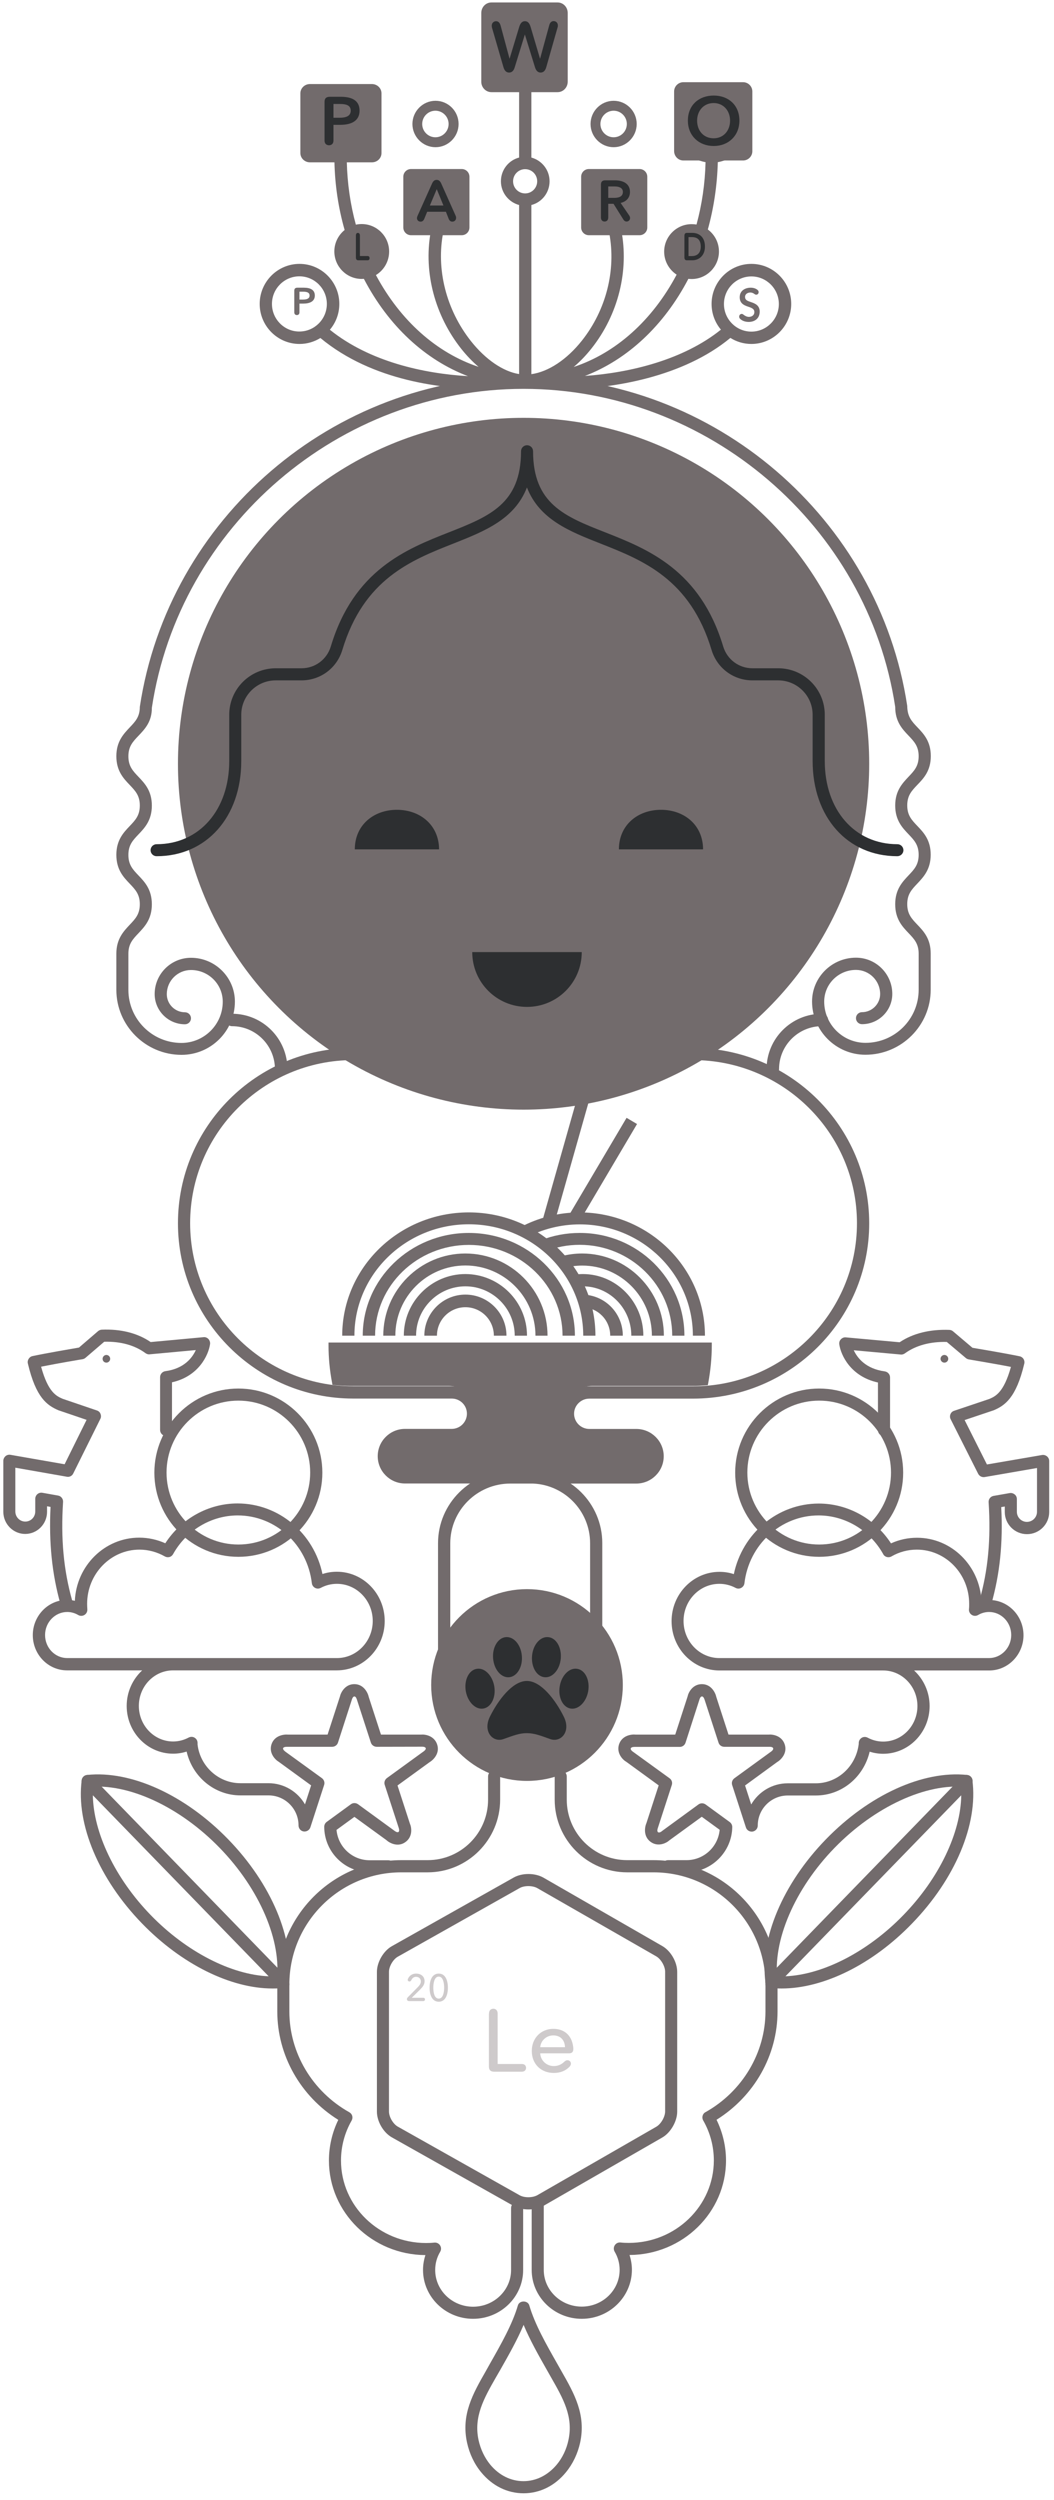 <svg xmlns="http://www.w3.org/2000/svg" width="154" height="365" viewBox="0 0 154 365"> <g fill="none" fill-rule="evenodd"> <g fill="#726B6C" fill-rule="nonzero" transform="translate(37)"> <path d="M40.639,56.611 C41.931,56.748 43.374,56.825 44.939,56.825 C52.611,56.825 62.896,54.978 69.718,49.331 C70.614,49.895 71.662,50.216 72.786,50.216 C75.992,50.216 78.605,47.591 78.605,44.37 C78.605,41.149 75.992,38.524 72.786,38.524 C69.581,38.524 66.968,41.149 66.968,44.37 C66.968,45.805 67.484,47.117 68.335,48.125 C62.866,52.521 55.118,54.413 48.463,54.886 C54.647,52.505 59.994,47.575 63.58,40.707 C63.732,40.722 63.884,40.737 64.051,40.737 C66.254,40.737 68.046,38.936 68.046,36.723 C68.046,35.395 67.408,34.235 66.421,33.503 C67.302,30.328 67.788,27.031 67.879,23.673 C70.432,23.246 72.391,21.017 72.391,18.331 C72.391,15.339 69.976,12.913 66.998,12.913 C64.02,12.913 61.605,15.339 61.605,18.331 C61.605,21.002 63.549,23.231 66.087,23.673 C66.011,26.787 65.57,29.839 64.765,32.785 C64.537,32.739 64.294,32.724 64.051,32.724 C61.848,32.724 60.04,34.525 60.04,36.738 C60.04,38.143 60.769,39.379 61.863,40.096 C58.293,46.812 52.96,51.544 46.823,53.574 C47.734,52.811 48.615,51.895 49.436,50.857 C53.34,45.927 54.935,39.501 53.766,33.548 L52.018,34.037 C53.036,39.425 51.578,45.24 48.023,49.727 C45.82,52.505 43.131,54.276 40.639,54.627 L40.639,29.931 C42.174,29.534 43.298,28.13 43.298,26.466 C43.298,24.803 42.159,23.414 40.639,23.002 L40.639,12.439 C43.42,11.997 45.562,9.585 45.562,6.67 C45.562,3.449 42.949,0.824 39.743,0.824 C36.538,0.824 33.924,3.449 33.924,6.67 C33.924,9.585 36.067,11.997 38.847,12.439 L38.847,23.002 C37.312,23.398 36.188,24.803 36.188,26.466 C36.188,28.13 37.328,29.519 38.847,29.931 L38.847,54.612 C36.522,54.245 33.955,52.505 31.813,49.804 C28.182,45.209 26.693,39.287 27.772,33.869 C29.488,33.335 30.734,31.717 30.734,29.809 C30.734,27.474 28.835,25.566 26.511,25.566 C24.186,25.566 22.287,27.474 22.287,29.809 C22.287,31.946 23.852,33.701 25.903,34.006 C24.9,39.822 26.541,46.064 30.4,50.933 C31.19,51.925 32.041,52.811 32.922,53.558 C26.814,51.528 21.497,46.827 17.927,40.157 C19.082,39.455 19.856,38.173 19.856,36.723 C19.856,34.51 18.064,32.709 15.846,32.709 C15.557,32.709 15.268,32.739 14.995,32.801 C14.19,29.855 13.749,26.787 13.673,23.658 C16.21,23.215 18.14,21.002 18.14,18.316 C18.14,15.324 15.724,12.897 12.746,12.897 C9.769,12.897 7.353,15.324 7.353,18.316 C7.353,21.002 9.313,23.231 11.865,23.658 C11.941,27.062 12.443,30.389 13.354,33.579 C12.443,34.312 11.85,35.441 11.85,36.708 C11.85,38.921 13.643,40.722 15.846,40.722 C15.952,40.722 16.058,40.707 16.165,40.707 C19.765,47.606 25.143,52.551 31.372,54.917 C24.915,54.535 17,52.811 11.197,48.14 C12.063,47.117 12.579,45.805 12.579,44.37 C12.579,41.149 9.966,38.524 6.761,38.524 C3.555,38.524 0.942,41.149 0.942,44.37 C0.942,47.591 3.555,50.216 6.761,50.216 C7.885,50.216 8.918,49.895 9.814,49.346 C17.471,55.695 27.863,56.809 34.228,56.809 C36.249,56.809 37.859,56.703 38.847,56.611 L40.639,56.611 Z M63.398,18.316 C63.398,16.332 65.008,14.714 66.983,14.714 C68.958,14.714 70.568,16.332 70.568,18.316 C70.568,20.3 68.958,21.918 66.983,21.918 C65.008,21.918 63.398,20.3 63.398,18.316 Z M24.08,29.809 C24.08,28.466 25.158,27.382 26.495,27.382 C27.832,27.382 28.911,28.466 28.911,29.809 C28.911,31.152 27.832,32.236 26.495,32.236 C25.174,32.236 24.08,31.137 24.08,29.809 Z M9.146,18.316 C9.146,16.332 10.756,14.714 12.731,14.714 C14.706,14.714 16.317,16.332 16.317,18.316 C16.317,20.3 14.706,21.918 12.731,21.918 C10.756,21.918 9.146,20.3 9.146,18.316 Z M35.717,6.67 C35.717,4.442 37.525,2.641 39.728,2.641 C41.946,2.641 43.739,4.457 43.739,6.67 C43.739,8.898 41.931,10.699 39.728,10.699 C37.51,10.699 35.717,8.898 35.717,6.67 Z M37.966,26.466 C37.966,25.489 38.756,24.696 39.728,24.696 C40.7,24.696 41.49,25.489 41.49,26.466 C41.49,27.443 40.7,28.237 39.728,28.237 C38.756,28.237 37.966,27.443 37.966,26.466 Z M2.735,44.37 C2.735,42.142 4.543,40.341 6.745,40.341 C8.963,40.341 10.756,42.157 10.756,44.37 C10.756,46.598 8.948,48.399 6.745,48.399 C4.543,48.415 2.735,46.598 2.735,44.37 Z M72.786,48.415 C70.568,48.415 68.776,46.598 68.776,44.385 C68.776,42.157 70.583,40.356 72.786,40.356 C75.004,40.356 76.797,42.172 76.797,44.385 C76.797,46.598 75.004,48.415 72.786,48.415 Z"></path> <path d="M30.005 18.102C30.005 16.225 28.486 14.714 26.632 14.714 24.779 14.714 23.259 16.24 23.259 18.102 23.259 19.964 24.779 21.491 26.632 21.491 28.486 21.491 30.005 19.964 30.005 18.102zM24.688 18.102C24.688 17.034 25.553 16.164 26.617 16.164 27.68 16.164 28.546 17.034 28.546 18.102 28.546 19.171 27.68 20.041 26.617 20.041 25.553 20.041 24.688 19.171 24.688 18.102zM56.029 18.102C56.029 16.225 54.51 14.714 52.657 14.714 50.803 14.714 49.284 16.24 49.284 18.102 49.284 19.964 50.803 21.491 52.657 21.491 54.51 21.491 56.029 19.964 56.029 18.102zM50.727 18.102C50.727 17.034 51.593 16.164 52.657 16.164 53.72 16.164 54.586 17.034 54.586 18.102 54.586 19.171 53.72 20.041 52.657 20.041 51.593 20.041 50.727 19.171 50.727 18.102z"></path> </g> <circle cx="77" cy="246" r="14" fill="#726B6C"></circle> <circle cx="76.5" cy="111.5" r="50.5" fill="#726B6C"></circle> <path fill="#2D2F31" d="M69,139 C69,143.424 72.576,147 77,147 C81.424,147 85,143.424 85,139"></path> <g fill="#2D2F31" transform="translate(51 118)"> <path d="M6.989.224C3.594.224.841 2.448.841 6L13.153 6C13.138 2.448 10.385.224 6.989.224zM39.428 6C39.428 2.448 42.181.224 45.576.224 48.972.224 51.725 2.448 51.725 6"></path> </g> <path fill="#726B6C" fill-rule="nonzero" d="M76.503,364 C74.136,364 71.947,362.925 70.324,360.957 C69.312,359.746 68.597,358.232 68.24,356.612 C67.347,352.524 69.103,349.451 70.964,346.196 L71.59,345.076 C73.198,342.245 74.865,339.323 75.669,336.568 C75.892,335.811 77.113,335.811 77.336,336.568 C78.14,339.323 79.808,342.245 81.416,345.076 L82.041,346.181 C83.902,349.436 85.644,352.509 84.766,356.597 C84.408,358.217 83.694,359.716 82.681,360.942 C81.059,362.925 78.855,364 76.503,364 Z M76.503,339.414 C75.58,341.609 74.314,343.835 73.093,345.984 L72.453,347.089 C70.696,350.163 69.193,352.827 69.922,356.234 C70.22,357.581 70.801,358.807 71.634,359.822 C72.93,361.381 74.642,362.229 76.488,362.229 C78.334,362.229 80.046,361.366 81.341,359.822 C82.175,358.822 82.771,357.581 83.054,356.234 C83.798,352.812 82.279,350.163 80.523,347.089 L79.897,345.984 C78.676,343.835 77.426,341.624 76.503,339.414 Z"></path> <g transform="translate(4 202)"> <g fill="#726B6C" transform="translate(7.604 56.322)"> <path d="M29.702,31.906 C29.656,31.906 29.626,31.906 29.58,31.891 C29.094,31.83 28.759,31.373 28.82,30.886 C29.595,25.086 26.326,17.445 20.486,11.447 C14.646,5.434 7.117,1.964 1.293,2.573 C0.806,2.618 0.365,2.268 0.319,1.781 C0.274,1.294 0.624,0.852 1.11,0.807 C7.543,0.122 15.452,3.729 21.748,10.214 C28.044,16.699 31.42,24.706 30.569,31.129 C30.523,31.586 30.143,31.906 29.702,31.906 Z"></path> <path fill-rule="nonzero" d="M28.211,31.982 C22.098,31.982 14.935,28.45 9.155,22.498 C2.859,16.014 -0.517,8.007 0.335,1.583 C0.38,1.248 0.608,0.959 0.943,0.852 C1.262,0.746 1.627,0.837 1.855,1.081 L30.341,30.399 C30.584,30.642 30.66,31.008 30.538,31.327 C30.417,31.647 30.128,31.875 29.793,31.906 C29.276,31.967 28.744,31.982 28.211,31.982 Z M10.418,21.265 C15.619,26.624 22.174,29.973 27.649,30.201 L1.962,3.775 C2.053,9.255 5.216,15.907 10.418,21.265 Z"></path> </g> <g fill="#726B6C" transform="translate(107.458 56.322)"> <path d="M1.266,31.906 C0.825,31.906 0.445,31.586 0.384,31.129 C-0.468,24.706 2.909,16.699 9.205,10.214 C15.501,3.729 23.394,0.122 29.858,0.807 C30.344,0.852 30.694,1.294 30.649,1.781 C30.603,2.268 30.177,2.618 29.675,2.573 C23.866,1.964 16.322,5.45 10.482,11.447 C4.642,17.445 1.373,25.086 2.148,30.886 C2.209,31.373 1.874,31.814 1.388,31.891 C1.342,31.906 1.312,31.906 1.266,31.906 Z"></path> <path fill-rule="nonzero" d="M2.756,31.982 C2.224,31.982 1.692,31.951 1.175,31.906 C0.84,31.875 0.551,31.647 0.43,31.327 C0.308,31.008 0.384,30.642 0.627,30.399 L29.113,1.081 C29.356,0.837 29.706,0.746 30.025,0.852 C30.344,0.959 30.588,1.233 30.618,1.583 C31.47,8.007 28.094,16.014 21.797,22.498 C16.033,28.466 8.87,31.982 2.756,31.982 Z M28.991,3.775 L3.304,30.201 C8.779,29.973 15.334,26.624 20.535,21.265 C25.751,15.907 28.915,9.255 28.991,3.775 Z"></path> </g> <path fill="#726B6C" fill-rule="nonzero" d="M30.827 25.284C24.06 25.284 18.554 19.774 18.554 13 18.554 6.226 24.06.715 30.827.715 37.595.715 43.1 6.226 43.1 13 43.1 19.774 37.595 25.284 30.827 25.284zM30.827 2.481C25.033 2.481 20.334 7.2 20.334 12.985 20.334 18.769 25.048 23.488 30.827 23.488 36.606 23.488 41.321 18.769 41.321 12.985 41.321 7.2 36.622 2.481 30.827 2.481zM115.69 25.284C108.922 25.284 103.417 19.774 103.417 13 103.417 6.226 108.922.715 115.69.715 122.457.715 127.963 6.226 127.963 13 127.963 19.774 122.457 25.284 115.69 25.284zM115.69 2.481C109.895 2.481 105.196 7.2 105.196 12.985 105.196 18.769 109.911 23.488 115.69 23.488 121.484 23.488 126.184 18.769 126.184 12.985 126.184 7.2 121.484 2.481 115.69 2.481z"></path> <path fill="#726B6C" d="M65.122,136.528 C61.092,136.528 57.807,133.331 57.807,129.389 C57.807,128.658 57.929,127.928 58.157,127.227 C50.37,127.182 44.059,121.001 44.059,113.421 C44.059,111.366 44.53,109.326 45.427,107.484 C39.907,104.044 36.515,98.062 36.515,91.668 L36.515,87.68 C36.515,87.193 36.911,86.797 37.397,86.797 C37.884,86.797 38.279,87.193 38.279,87.68 L38.279,91.668 C38.279,97.711 41.64,103.344 47.039,106.373 C47.252,106.495 47.404,106.677 47.465,106.906 C47.526,107.134 47.496,107.378 47.374,107.591 C46.355,109.372 45.823,111.381 45.823,113.421 C45.823,120.058 51.389,125.462 58.248,125.462 C58.659,125.462 59.069,125.446 59.465,125.401 C59.799,125.37 60.119,125.522 60.301,125.812 C60.484,126.101 60.484,126.451 60.316,126.74 C59.83,127.562 59.586,128.445 59.586,129.404 C59.586,132.357 62.065,134.762 65.122,134.762 C68.179,134.762 70.673,132.357 70.673,129.404 L70.673,120.347 C70.673,119.86 71.069,119.464 71.555,119.464 C72.042,119.464 72.437,119.86 72.437,120.347 L72.437,129.404 C72.437,133.331 69.152,136.528 65.122,136.528 Z"></path> <g transform="translate(50.188 71.544)"> <path fill="#726B6C" fill-rule="nonzero" d="M23.025,49.016 C22.25,49.016 21.474,48.848 20.866,48.513 L3.072,38.497 C1.825,37.797 0.882,36.168 0.882,34.737 L0.882,14.339 C0.882,12.924 1.84,11.264 3.072,10.579 L20.866,0.563 C22.113,-0.137 23.984,-0.122 25.215,0.578 L42.583,10.564 C43.83,11.28 44.758,12.908 44.758,14.339 L44.758,34.737 C44.758,36.153 43.8,37.812 42.583,38.512 L25.215,48.498 C24.607,48.833 23.816,49.016 23.025,49.016 Z M21.733,2.101 L3.939,12.117 C3.255,12.497 2.646,13.533 2.646,14.324 L2.646,34.722 C2.646,35.513 3.255,36.549 3.939,36.929 L21.733,46.945 C22.432,47.341 23.634,47.326 24.333,46.93 L41.701,36.944 C42.386,36.549 42.994,35.498 42.994,34.707 L42.994,14.309 C42.994,13.517 42.386,12.467 41.701,12.071 L24.333,2.116 C23.649,1.72 22.432,1.705 21.733,2.101 Z"></path> <g fill="#CECACB" transform="translate(4.563 13.7)"> <path d="M2.053,0.883 C2.707,0.883 3.285,1.263 3.285,1.994 C3.285,2.496 2.996,2.847 2.661,3.181 L1.414,4.414 L3.087,4.414 C3.315,4.414 3.346,4.582 3.346,4.658 C3.346,4.734 3.3,4.902 3.087,4.902 L1.065,4.902 C0.745,4.902 0.7,4.704 0.7,4.612 C0.7,4.521 0.745,4.43 0.882,4.293 L2.312,2.847 C2.555,2.603 2.737,2.344 2.737,2.025 C2.737,1.614 2.433,1.355 2.038,1.355 C1.719,1.355 1.49,1.537 1.354,1.827 C1.293,1.979 1.186,2.04 1.08,2.04 C0.943,2.04 0.821,1.948 0.821,1.796 C0.821,1.735 0.836,1.674 0.867,1.629 C1.065,1.172 1.506,0.883 2.053,0.883 Z"></path> <path fill-rule="nonzero" d="M5.353,4.993 C4.426,4.993 4.015,4.08 4.015,2.938 C4.015,1.796 4.426,0.883 5.353,0.883 C6.281,0.883 6.692,1.796 6.692,2.938 C6.692,4.08 6.281,4.993 5.353,4.993 Z M5.353,1.324 C4.715,1.324 4.562,2.268 4.562,2.938 C4.562,3.608 4.699,4.536 5.353,4.536 C5.992,4.536 6.144,3.592 6.144,2.938 C6.144,2.283 5.992,1.324 5.353,1.324 Z"></path> </g> </g> <path fill="#726B6C" d="M37.397 88.593C36.911 88.593 36.515 88.198 36.515 87.71 36.515 77.709 44.652 69.566 54.644 69.566L58.491 69.566C63.358 69.566 67.312 65.608 67.312 60.737L67.312 57.342C67.312 56.855 67.707 56.459 68.194 56.459 68.681 56.459 69.076 56.855 69.076 57.342L69.076 60.737C69.076 66.582 64.331 71.347 58.476 71.347L54.628 71.347C45.61 71.347 38.279 78.684 38.279 87.71 38.279 88.182 37.884 88.593 37.397 88.593zM81 136.528C76.969 136.528 73.684 133.331 73.684 129.389L73.684 119.89C73.684 119.403 74.08 119.007 74.566 119.007 75.053 119.007 75.449 119.403 75.449 119.89L75.449 129.389C75.449 132.342 77.943 134.747 81 134.747 84.056 134.747 86.535 132.342 86.535 129.389 86.535 128.445 86.292 127.547 85.805 126.725 85.638 126.436 85.638 126.086 85.821 125.796 86.003 125.507 86.307 125.355 86.657 125.385 87.052 125.431 87.463 125.446 87.874 125.446 94.718 125.446 100.299 120.042 100.299 113.406 100.299 111.366 99.767 109.356 98.748 107.575 98.626 107.378 98.596 107.119 98.656 106.89 98.717 106.662 98.869 106.464 99.082 106.358 104.481 103.328 107.842 97.681 107.842 91.653L107.842 87.665C107.842 87.178 108.238 86.782 108.724 86.782 109.211 86.782 109.606 87.178 109.606 87.665L109.606 91.653C109.606 98.046 106.215 104.029 100.694 107.469 101.592 109.311 102.078 111.351 102.078 113.406 102.078 120.986 95.767 127.166 87.98 127.212 88.208 127.912 88.33 128.643 88.33 129.374 88.315 133.331 85.03 136.528 81 136.528z"></path> <path fill="#726B6C" d="M108.724,88.593 C108.238,88.593 107.842,88.198 107.842,87.71 C107.842,78.684 100.512,71.347 91.493,71.347 L87.646,71.347 C81.806,71.347 77.045,66.582 77.045,60.737 L77.045,57.342 C77.045,56.855 77.441,56.459 77.927,56.459 C78.414,56.459 78.81,56.855 78.81,57.342 L78.81,60.737 C78.81,65.608 82.764,69.566 87.63,69.566 L91.478,69.566 C101.47,69.566 109.606,77.709 109.606,87.71 C109.606,88.182 109.211,88.593 108.724,88.593 Z"></path> <g fill="#CECACB" transform="translate(66.917 90.811)"> <path d="M0.532,1.162 C0.532,0.553 0.958,0.446 1.171,0.446 C1.384,0.446 1.795,0.568 1.795,1.162 L1.795,8.514 L5.323,8.514 C5.855,8.514 5.946,8.894 5.946,9.077 C5.946,9.26 5.855,9.64 5.323,9.64 L1.278,9.64 C0.76,9.64 0.517,9.397 0.517,8.879 L0.517,1.162 L0.532,1.162 Z"></path> <path fill-rule="nonzero" d="M8.015,6.961 C8.06,7.996 8.927,8.818 9.992,8.818 C10.722,8.818 11.193,8.514 11.558,8.164 C11.726,8.012 11.847,7.966 11.984,7.966 C12.273,7.966 12.501,8.164 12.501,8.468 C12.501,8.575 12.456,8.742 12.304,8.91 C11.71,9.519 10.95,9.823 9.992,9.823 C8.136,9.823 6.783,8.529 6.783,6.611 C6.783,4.708 8.152,3.384 9.931,3.384 C11.467,3.384 12.592,4.267 12.821,5.941 C12.851,6.124 12.851,6.215 12.851,6.337 C12.851,6.763 12.638,6.961 12.212,6.961 L8.015,6.961 Z M11.634,6.063 C11.604,5.104 11.041,4.343 9.931,4.343 C8.897,4.343 8.091,5.119 8.015,6.063 L11.634,6.063 Z"></path> </g> <path fill="#726B6C" fill-rule="nonzero" d="M52.727 71.331L50.005 71.331C46.355 71.331 43.374 68.348 43.374 64.694 43.374 64.405 43.511 64.146 43.739 63.979L47.267 61.406C47.572 61.178 47.998 61.178 48.317 61.406L53.564 65.227C53.64 65.288 54.02 65.593 54.218 65.456 54.431 65.303 54.248 64.831 54.248 64.831L52.21 58.575C52.089 58.21 52.225 57.814 52.53 57.586L57.792 53.765C57.868 53.719 58.278 53.445 58.202 53.217 58.126 52.973 57.624 53.004 57.624 53.004L51.039 53.019C50.659 53.019 50.309 52.775 50.188 52.41L48.18 46.23C48.15 46.139 48.028 45.667 47.785 45.667 47.526 45.667 47.404 46.154 47.404 46.154L45.382 52.41C45.26 52.775 44.925 53.019 44.53 53.019L38.036 53.019C37.945 53.019 37.458 52.989 37.367 53.217 37.291 53.46 37.701 53.719 37.701 53.734L43.04 57.601C43.344 57.829 43.481 58.225 43.359 58.59L41.351 64.771C41.215 65.182 40.804 65.44 40.363 65.379 39.937 65.319 39.618 64.938 39.618 64.497 39.618 62.076 37.656 60.113 35.238 60.113L31.131 60.113C27.36 60.113 24.12 57.418 23.269 53.719 22.63 53.917 21.976 54.024 21.292 54.024 17.55 54.024 14.509 50.903 14.509 47.052 14.509 44.997 15.391 43.14 16.775 41.861L5.794 41.861C3.026 41.861.791 39.547.791 36.716.791 33.885 3.042 31.571 5.794 31.571 6.175 31.571 6.555 31.617 6.935 31.708 7.163 26.578 11.3 22.483 16.349 22.483 17.657 22.483 18.965 22.772 20.151 23.305 22.493 19.698 26.462 17.49 30.706 17.49 36.728 17.49 41.869 21.844 43.116 27.796 43.8 27.567 44.5 27.461 45.214 27.461 49.077 27.461 52.21 30.688 52.21 34.661 52.21 38.634 49.062 41.861 45.214 41.861L21.292 41.861C18.524 41.861 16.288 44.19 16.288 47.052 16.288 49.914 18.539 52.243 21.292 52.243 22.082 52.243 22.858 52.045 23.573 51.664 23.847 51.527 24.181 51.527 24.44 51.695 24.714 51.862 24.866 52.136 24.866 52.456L24.866 52.699C25.246 55.866 27.938 58.332 31.116 58.332L35.222 58.332C37.504 58.332 39.496 59.58 40.561 61.422L41.458 58.651 36.728 55.211C36.226 54.922 35.253 53.948 35.664 52.669 36.089 51.375 37.443 51.177 38.112 51.238L43.861 51.238 45.671 45.667C45.792 45.103 46.416 43.87 47.769 43.87 49.123 43.87 49.746 45.103 49.883 45.758L51.663 51.238 57.518 51.238C58.096 51.177 59.449 51.39 59.875 52.684 60.301 53.978 59.312 54.952 58.735 55.287L54.081 58.666 55.891 64.238C56.134 64.755 56.347 66.125 55.252 66.917 54.157 67.724 52.925 67.084 52.438 66.628L47.785 63.248 45.169 65.151C45.397 67.632 47.465 69.581 50.005 69.581L52.727 69.581C53.214 69.581 53.609 69.977 53.609 70.464 53.609 70.951 53.214 71.331 52.727 71.331zM21.307 40.065L45.23 40.065C48.119 40.065 50.461 37.629 50.461 34.646 50.461 31.662 48.119 29.227 45.23 29.227 44.393 29.227 43.602 29.425 42.857 29.82 42.599 29.957 42.294 29.957 42.036 29.82 41.777 29.683 41.595 29.425 41.564 29.135 40.895 23.488 36.241 19.241 30.736 19.241 26.858 19.241 23.238 21.402 21.292 24.888 21.17 25.101 20.988 25.254 20.759 25.315 20.531 25.375 20.288 25.345 20.075 25.223 18.95 24.584 17.672 24.234 16.379 24.234 12.167 24.234 8.73 27.781 8.73 32.149 8.73 32.408 8.745 32.667 8.76 32.926 8.79 33.261 8.638 33.58 8.349 33.763 8.06 33.946 7.711 33.946 7.422 33.778 6.935 33.489 6.388 33.337 5.825 33.337 4.045 33.337 2.585 34.844 2.585 36.701 2.585 38.558 4.03 40.065 5.825 40.065L21.307 40.065zM96.314 71.331L93.592 71.331C93.105 71.331 92.71 70.936 92.71 70.448 92.71 69.961 93.105 69.566 93.592 69.566L96.314 69.566C98.839 69.566 100.922 67.617 101.151 65.136L98.535 63.233 93.805 66.673C93.379 67.069 92.162 67.693 91.067 66.902 89.972 66.11 90.185 64.74 90.459 64.131L92.239 58.651 87.509 55.211C87.007 54.937 86.034 53.963 86.444 52.669 86.87 51.375 88.224 51.162 88.893 51.238L94.657 51.238 96.466 45.667C96.573 45.103 97.196 43.87 98.55 43.87 99.904 43.87 100.527 45.103 100.664 45.758L102.443 51.238 108.299 51.238C108.861 51.177 110.23 51.375 110.656 52.669 111.082 53.963 110.093 54.937 109.515 55.272L104.861 58.666 105.759 61.437C106.823 59.595 108.816 58.347 111.097 58.347L115.203 58.347C118.382 58.347 121.074 55.881 121.469 52.608L121.469 52.471C121.469 52.151 121.636 51.877 121.895 51.71 122.169 51.542 122.488 51.542 122.762 51.679 123.476 52.06 124.237 52.258 125.043 52.258 127.811 52.258 130.046 49.929 130.046 47.067 130.046 44.205 127.796 41.876 125.043 41.876L101.12 41.876C97.257 41.876 94.124 38.649 94.124 34.676 94.124 30.703 97.272 27.476 101.12 27.476 101.835 27.476 102.55 27.583 103.219 27.811 104.466 21.859 109.606 17.506 115.629 17.506 119.872 17.506 123.841 19.713 126.184 23.32 127.385 22.772 128.678 22.498 129.986 22.498 135.035 22.498 139.156 26.593 139.4 31.723 139.765 31.632 140.16 31.586 140.54 31.586 143.308 31.586 145.544 33.9 145.544 36.731 145.544 39.563 143.293 41.876 140.54 41.876L129.56 41.876C130.944 43.155 131.826 45.012 131.826 47.067 131.826 50.903 128.784 54.039 125.043 54.039 124.359 54.039 123.705 53.932 123.066 53.734 122.184 57.479 118.96 60.128 115.203 60.128L111.097 60.128C108.679 60.128 106.717 62.091 106.717 64.512 106.717 64.953 106.397 65.319 105.972 65.395 105.531 65.456 105.12 65.212 104.983 64.786L102.976 58.606C102.854 58.24 102.991 57.844 103.295 57.616L108.557 53.795C108.633 53.75 109.044 53.476 108.968 53.232 108.892 52.989 108.405 53.019 108.405 53.019L101.82 53.019C101.44 53.019 101.09 52.775 100.983 52.41L98.976 46.23C98.945 46.154 98.824 45.667 98.565 45.667 98.307 45.667 98.185 46.139 98.185 46.154L96.162 52.425C96.041 52.791 95.706 53.034 95.326 53.034 95.326 53.034 95.326 53.034 95.326 53.034L88.832 53.034C88.756 53.034 88.254 53.004 88.163 53.247 88.087 53.491 88.497 53.75 88.497 53.75L93.835 57.616C94.155 57.844 94.276 58.24 94.155 58.606L92.147 64.786C92.117 64.862 91.934 65.334 92.147 65.486 92.36 65.638 92.725 65.334 92.725 65.319L98.048 61.437C98.352 61.209 98.778 61.209 99.097 61.437L102.626 64.009C102.854 64.177 102.991 64.451 102.991 64.725 102.945 68.348 99.964 71.331 96.314 71.331zM124.526 40.065L140.51 40.065C142.289 40.065 143.749 38.558 143.749 36.701 143.749 34.844 142.304 33.337 140.51 33.337 139.947 33.337 139.4 33.489 138.913 33.778 138.624 33.946 138.274 33.946 137.985 33.763 137.696 33.58 137.544 33.261 137.575 32.926 137.605 32.667 137.605 32.408 137.605 32.149 137.605 27.781 134.183 24.234 129.955 24.234 128.662 24.234 127.385 24.569 126.26 25.223 126.062 25.345 125.803 25.375 125.575 25.315 125.347 25.254 125.149 25.101 125.043 24.888 123.096 21.402 119.477 19.241 115.599 19.241 110.093 19.241 105.439 23.488 104.77 29.135 104.74 29.425 104.557 29.683 104.299 29.82 104.04 29.957 103.736 29.957 103.478 29.82 102.732 29.425 101.926 29.227 101.105 29.227 98.215 29.227 95.873 31.662 95.873 34.646 95.873 37.629 98.215 40.065 101.105 40.065L124.526 40.065z"></path> </g> <path fill="#726B6C" d="M87.102,242 C86.614,242 86.219,241.604 86.219,241.118 L86.219,225.295 C86.219,220.488 82.306,216.578 77.494,216.578 L59.177,216.578 C56.97,216.578 55.188,214.783 55.188,212.592 C55.188,210.386 56.985,208.606 59.177,208.606 L65.999,208.606 C67.217,208.606 68.222,207.617 68.222,206.385 C68.222,205.168 67.232,204.179 65.999,204.179 L51.61,204.179 C37.496,204.179 26,192.708 26,178.589 C26,164.471 37.48,153 51.61,153 C52.097,153 52.493,153.396 52.493,153.882 C52.493,154.369 52.097,154.765 51.61,154.765 C38.47,154.765 27.781,165.445 27.781,178.574 C27.781,191.704 38.47,202.384 51.61,202.384 L65.999,202.384 C68.206,202.384 69.988,204.179 69.988,206.37 C69.988,208.576 68.191,210.356 65.999,210.356 L59.177,210.356 C57.959,210.356 56.954,211.344 56.954,212.562 C56.954,213.779 57.944,214.783 59.177,214.783 L77.494,214.783 C83.28,214.783 88,219.499 88,225.28 L88,241.102 C87.985,241.604 87.589,242 87.102,242 Z"></path> <path fill="#726B6C" d="M64.888,242 C64.398,242 64,241.604 64,241.117 L64,225.293 C64,219.51 68.744,214.793 74.559,214.793 L92.967,214.793 C94.192,214.793 95.202,213.804 95.202,212.572 C95.202,211.354 94.207,210.365 92.967,210.365 L86.112,210.365 C83.893,210.365 82.103,208.57 82.103,206.379 C82.103,204.172 83.908,202.392 86.112,202.392 L101.261,202.392 C114.467,202.392 125.21,191.71 125.21,178.579 C125.21,165.447 114.467,154.765 101.261,154.765 C100.772,154.765 100.374,154.369 100.374,153.883 C100.374,153.396 100.772,153 101.261,153 C115.447,153 127,164.473 127,178.594 C127,192.714 115.462,204.188 101.261,204.188 L86.112,204.188 C84.888,204.188 83.878,205.177 83.878,206.394 C83.878,207.611 84.872,208.615 86.112,208.615 L92.967,208.615 C95.186,208.615 96.977,210.411 96.977,212.602 C96.977,214.809 95.171,216.589 92.967,216.589 L74.559,216.589 C69.723,216.589 65.79,220.499 65.79,225.308 L65.79,241.133 C65.775,241.604 65.377,242 64.888,242 Z"></path> <path fill="#726B6C" d="M58.826 215C57.369 215 56.184 213.789 56.184 212.299 56.184 210.809 57.369 209.598 58.826 209.598L65.629 209.598C67.588 209.598 69.182 207.968 69.182 205.966 69.182 203.963 67.588 202.333 65.629 202.333L51.28 202.333C50.521 202.333 49.701 202.287 48.896 202.209L48.577 202.178 48.516 201.852C48.167 200.02 48 198.204 48 196.435L48 196 104 196 104 196.435C104 198.22 103.818 200.067 103.484 201.899L103.423 202.225 102.77 202.271C102.36 202.302 101.95 202.333 101.525 202.333L86.492 202.333C84.534 202.333 82.939 203.963 82.939 205.966 82.939 207.968 84.534 209.598 86.492 209.598L93.295 209.598C94.753 209.598 95.937 210.809 95.937 212.299 95.937 213.789 94.753 215 93.295 215L58.826 215zM87 195L85.216 195C85.216 186.037 77.712 178.736 68.5 178.736 59.288 178.736 51.784 186.037 51.784 195L50 195C50 185.073 58.297 177 68.5 177 78.703 177 87 185.087 87 195z"></path> <path fill="#726B6C" d="M84,195 L82.194,195 C82.194,187.694 76.049,181.748 68.5,181.748 C60.951,181.748 54.806,187.694 54.806,195 L53,195 C53,186.723 59.947,180 68.5,180 C77.037,180 84,186.738 84,195 Z"></path> <path fill="#726B6C" d="M80,195 L78.236,195 C78.236,189.355 73.653,184.751 68,184.751 C62.362,184.751 57.764,189.34 57.764,195 L56,195 C56,188.389 61.382,183 67.985,183 C74.618,183 80,188.389 80,195 Z"></path> <path fill="#726B6C" d="M77,195 L75.206,195 C75.206,191.029 71.971,187.794 68,187.794 C64.029,187.794 60.794,191.029 60.794,195 L59,195 C59,190.048 63.032,186 68,186 C72.968,186.015 77,190.048 77,195 Z"></path> <path fill="#726B6C" d="M74 195L72.157 195C72.157 192.701 70.299 190.843 68 190.843 65.701 190.843 63.843 192.701 63.843 195L62 195C62 191.693 64.693 189 68 189 71.307 189 74 191.693 74 195zM103 195L101.236 195C101.236 186.044 93.819 178.75 84.714 178.75 81.97 178.75 79.241 179.432 76.844 180.707L76 179.18C78.653 177.756 81.668 177 84.714 177 94.799 177.03 103 185.096 103 195z"></path> <path fill="#726B6C" d="M100,195 L98.217,195 C98.217,187.687 92.152,181.735 84.7,181.735 C82.962,181.735 81.271,182.049 79.671,182.692 L79,181.077 C80.813,180.359 82.734,180 84.7,180 C93.142,179.985 100,186.73 100,195 Z"></path> <path fill="#726B6C" d="M97,195 L95.247,195 C95.247,189.362 90.691,184.764 85.072,184.764 C84.188,184.764 83.304,184.884 82.45,185.111 L82,183.407 C82.989,183.136 84.023,183 85.072,183 C91.65,183.015 97,188.397 97,195 Z"></path> <path fill="#726B6C" d="M94,195 L92.241,195 C92.241,191.029 89.068,187.794 85.173,187.794 C84.857,187.794 84.541,187.809 84.226,187.855 L84,186.077 C84.391,186.031 84.782,186 85.173,186 C90.045,186.015 94,190.048 94,195 Z"></path> <path fill="#726B6C" d="M91,195 L89.157,195 C89.157,192.748 87.394,190.921 85.126,190.843 L85,189 L85.189,189 C88.449,189.11 91,191.74 91,195 Z"></path> <polygon fill="#726B6C" points="73.447 168.381 91.968 168.382 91.969 170.16 73.447 170.159" transform="rotate(-74.175 82.708 169.27)"></polygon> <polygon fill="#726B6C" points="80.056 169.747 96.299 169.748 96.299 171.526 80.056 171.525" transform="rotate(-59.396 88.177 170.636)"></polygon> <path fill="#2D2F31" fill-rule="nonzero" d="M72.215,246.164 C72.488,247.76 71.79,249.232 70.637,249.433 C69.5,249.635 68.347,248.504 68.059,246.908 C67.786,245.312 68.484,243.84 69.636,243.639 C70.774,243.422 71.927,244.568 72.215,246.164 Z M73.898,239.007 C72.746,239.115 71.912,240.509 72.048,242.121 C72.185,243.747 73.231,244.971 74.399,244.863 C75.552,244.754 76.386,243.36 76.249,241.749 C76.113,240.122 75.066,238.898 73.898,239.007 Z M81.785,246.164 C81.512,247.76 82.21,249.232 83.363,249.433 C84.5,249.635 85.653,248.504 85.941,246.908 C86.214,245.312 85.516,243.84 84.364,243.639 C83.211,243.422 82.058,244.568 81.785,246.164 Z M77.736,241.749 C77.599,243.376 78.418,244.77 79.586,244.863 C80.739,244.971 81.8,243.732 81.937,242.121 C82.073,240.494 81.254,239.1 80.086,239.007 C78.934,238.898 77.872,240.122 77.736,241.749 Z M80.405,253.895 C81.937,254.437 83.469,252.81 82.377,250.626 C81.163,248.178 79.055,245.405 76.977,245.405 C74.899,245.405 72.791,248.178 71.578,250.626 C70.501,252.81 72.033,254.437 73.55,253.895 C75.081,253.353 75.9,253.027 76.962,253.027 C78.054,253.027 78.888,253.353 80.405,253.895 Z"></path> <g fill="#726B6C" transform="translate(122 194)"> <path d="M21.943,40.848 C21.867,40.848 21.775,40.833 21.699,40.818 C21.227,40.681 20.952,40.195 21.09,39.724 C22.37,35.275 22.796,30.689 22.446,25.314 C22.415,24.858 22.735,24.463 23.177,24.387 L25.524,23.977 C25.783,23.932 26.042,24.008 26.255,24.175 C26.469,24.342 26.575,24.585 26.575,24.858 L26.575,26.711 C26.575,27.516 27.23,28.184 28.038,28.184 C28.846,28.184 29.516,27.531 29.516,26.711 L29.516,20.318 L21.867,21.639 C21.486,21.7 21.105,21.517 20.922,21.168 L16.899,13.196 C16.777,12.968 16.777,12.695 16.869,12.467 C16.96,12.224 17.158,12.042 17.402,11.966 L22.552,10.235 C23.421,9.855 24.655,9.339 25.707,5.558 C23.162,5.057 19.581,4.48 19.55,4.464 C19.398,4.434 19.246,4.373 19.124,4.267 L16.335,1.913 C13.897,1.853 11.794,2.43 10.21,3.584 C10.042,3.705 9.813,3.781 9.6,3.751 L2.743,3.128 C3.261,4.237 4.48,5.831 7.269,6.211 C7.71,6.271 8.046,6.651 8.046,7.091 L8.046,14.79 C8.046,15.276 7.65,15.671 7.162,15.671 C6.674,15.671 6.278,15.276 6.278,14.79 L6.278,7.836 C2.316,6.97 0.853,3.872 0.625,2.247 C0.594,1.974 0.67,1.716 0.869,1.519 C1.051,1.321 1.326,1.215 1.585,1.245 L9.448,1.959 C11.383,0.653 13.897,0.046 16.716,0.152 C16.914,0.167 17.097,0.228 17.25,0.364 L20.084,2.764 C21.074,2.931 24.792,3.553 26.987,4.009 C27.215,4.054 27.429,4.206 27.55,4.404 C27.672,4.601 27.718,4.844 27.657,5.087 C26.469,10.113 24.792,11.207 23.192,11.89 L18.941,13.317 L22.202,19.801 L30.248,18.42 C30.507,18.374 30.766,18.45 30.979,18.617 C31.177,18.784 31.299,19.027 31.299,19.3 L31.299,26.741 C31.299,28.533 29.836,29.976 28.053,29.976 C26.255,29.976 24.808,28.518 24.808,26.741 L24.808,25.936 L24.29,26.027 C24.564,31.281 24.091,35.807 22.827,40.241 C22.674,40.59 22.324,40.848 21.943,40.848 Z"></path> <path d="M15.985,4.935 C15.68,4.935 15.421,4.677 15.421,4.373 C15.421,4.07 15.68,3.811 15.985,3.811 C16.29,3.811 16.549,4.07 16.549,4.373 C16.549,4.692 16.29,4.935 15.985,4.935 Z"></path> </g> <g fill="#726B6C" transform="translate(0 194)"> <path d="M9.68,40.848 C9.305,40.848 8.945,40.59 8.84,40.21 C7.595,35.776 7.13,31.236 7.385,25.997 L6.875,25.906 L6.875,26.711 C6.875,28.503 5.435,29.945 3.68,29.945 C1.925,29.945 0.485,28.487 0.485,26.711 L0.485,19.27 C0.485,19.012 0.605,18.769 0.8,18.587 C0.995,18.42 1.265,18.344 1.52,18.389 L9.44,19.771 L12.65,13.287 L8.54,11.89 C6.89,11.176 5.255,10.083 4.07,5.057 C4.01,4.829 4.055,4.586 4.19,4.373 C4.325,4.161 4.52,4.024 4.745,3.979 C6.905,3.523 10.565,2.9 11.54,2.733 L14.33,0.334 C14.48,0.213 14.66,0.137 14.855,0.121 C17.645,4.4214632e-14 20.105,0.623 22.01,1.929 L29.75,1.215 C30.005,1.184 30.275,1.291 30.455,1.488 C30.635,1.686 30.725,1.959 30.695,2.217 C30.47,3.827 29.03,6.94 25.13,7.805 L25.13,14.76 C25.13,15.246 24.74,15.641 24.26,15.641 C23.78,15.641 23.39,15.246 23.39,14.76 L23.39,7.061 C23.39,6.621 23.72,6.241 24.155,6.18 C26.9,5.816 28.1,4.221 28.61,3.098 L21.86,3.72 C21.65,3.751 21.44,3.675 21.26,3.553 C19.7,2.399 17.645,1.822 15.23,1.883 L12.485,4.237 C12.365,4.343 12.215,4.404 12.065,4.434 C12.02,4.434 8.51,5.026 6.005,5.527 C7.04,9.293 8.255,9.825 9.17,10.22 L14.165,11.92 C14.405,11.996 14.6,12.179 14.69,12.421 C14.78,12.664 14.78,12.923 14.66,13.15 L10.7,21.123 C10.535,21.472 10.145,21.669 9.77,21.593 L2.24,20.272 L2.24,26.665 C2.24,27.47 2.885,28.138 3.695,28.138 C4.505,28.138 5.15,27.485 5.15,26.665 L5.15,24.813 C5.15,24.554 5.27,24.296 5.465,24.129 C5.66,23.962 5.93,23.886 6.185,23.932 L8.495,24.342 C8.93,24.418 9.245,24.828 9.215,25.268 C8.87,30.644 9.29,35.214 10.55,39.679 C10.685,40.15 10.415,40.636 9.95,40.772 C9.83,40.833 9.755,40.848 9.68,40.848 Z"></path> <path d="M14.99,4.373 C14.99,4.07 15.245,3.811 15.545,3.811 C15.845,3.811 16.1,4.07 16.1,4.373 C16.1,4.677 15.845,4.935 15.545,4.935 C15.23,4.935 14.99,4.692 14.99,4.373 Z"></path> </g> <g transform="translate(58 24)"> <path fill="#726B6C" d="M2.059,10.34 L9.46,10.34 C10.089,10.34 10.591,9.837 10.591,9.209 L10.591,1.807 C10.591,1.179 10.089,0.676 9.46,0.676 L2.059,0.676 C1.43,0.676 0.927,1.179 0.927,1.807 L0.927,9.209 C0.927,9.837 1.43,10.34 2.059,10.34 Z"></path> <path fill="#2D2F31" fill-rule="nonzero" d="M7.15,6.914 L4.416,6.914 L3.991,7.951 C3.85,8.281 3.646,8.36 3.457,8.36 C3.174,8.36 2.923,8.171 2.923,7.841 C2.923,7.763 2.939,7.669 3.001,7.527 L5.139,2.766 C5.343,2.326 5.594,2.263 5.799,2.263 C6.003,2.263 6.254,2.326 6.459,2.766 L8.58,7.511 C8.643,7.653 8.643,7.747 8.643,7.81 C8.643,8.156 8.376,8.36 8.093,8.36 C7.92,8.36 7.7,8.297 7.559,7.951 L7.15,6.914 Z M4.809,6.003 L6.789,6.003 L5.814,3.614 L4.809,6.003 Z"></path> </g> <g transform="translate(84 24)"> <path fill="#726B6C" d="M2.043,10.34 L9.444,10.34 C10.073,10.34 10.576,9.837 10.576,9.209 L10.576,1.807 C10.576,1.179 10.073,0.676 9.444,0.676 L2.043,0.676 C1.414,0.676 0.911,1.179 0.911,1.807 L0.911,9.209 C0.911,9.837 1.414,10.34 2.043,10.34 Z"></path> <path fill="#2D2F31" fill-rule="nonzero" d="M5.641,5.751 L4.871,5.751 L4.871,7.747 C4.871,8.25 4.526,8.344 4.337,8.344 C4.149,8.344 3.803,8.25 3.803,7.747 L3.803,2.954 C3.803,2.53 4.007,2.326 4.431,2.326 L5.861,2.326 C6.977,2.326 8.046,2.766 8.046,4.023 C8.046,4.871 7.511,5.437 6.679,5.626 L7.936,7.464 C8.03,7.606 8.061,7.731 8.061,7.826 C8.061,8.124 7.841,8.344 7.543,8.344 C7.401,8.344 7.229,8.281 7.087,8.061 L5.641,5.751 Z M4.871,4.887 L5.736,4.887 C6.333,4.887 7.009,4.746 7.009,4.023 C7.009,3.379 6.364,3.221 5.83,3.221 L4.871,3.221 L4.871,4.887 Z"></path> </g> <g transform="translate(70)"> <path fill="#726B6C" d="M1.805,13.456 L11.465,13.456 C12.29,13.456 12.95,12.771 12.95,11.916 L12.95,1.898 C12.95,1.042 12.29,0.358 11.465,0.358 L1.805,0.358 C0.98,0.358 0.32,1.042 0.32,1.898 L0.32,11.916 C0.305,12.756 0.98,13.456 1.805,13.456 Z"></path> <path fill="#2D2F31" d="M9.8,9.862 C9.605,10.5 9.23,10.593 8.99,10.593 C8.75,10.593 8.39,10.5 8.18,9.862 L6.695,5.056 L6.68,5.056 L5.195,9.862 C5,10.5 4.625,10.593 4.385,10.593 C4.145,10.593 3.77,10.5 3.575,9.862 L1.895,4.076 C1.85,3.936 1.85,3.811 1.85,3.733 C1.85,3.36 2.135,3.096 2.48,3.096 C2.705,3.096 2.99,3.204 3.14,3.718 L4.445,8.556 L4.46,8.556 L5.87,3.904 C6.095,3.189 6.44,3.096 6.695,3.096 C6.95,3.096 7.295,3.173 7.52,3.904 L8.9,8.556 L8.915,8.556 L10.25,3.687 C10.385,3.173 10.685,3.08 10.895,3.08 C11.225,3.08 11.51,3.313 11.51,3.718 C11.51,3.796 11.51,3.889 11.465,4.013 L9.8,9.862 Z"></path> </g> <g transform="translate(43 12)"> <path fill="#726B6C" d="M11.34,11.7 L2.287,11.7 C1.524,11.7 0.887,11.1 0.887,10.35 L0.887,1.62 C0.887,0.885 1.509,0.27 2.287,0.27 L11.34,0.27 C12.102,0.27 12.74,0.87 12.74,1.62 L12.74,10.35 C12.74,11.1 12.118,11.7 11.34,11.7 Z"></path> <path fill="#2D2F31" fill-rule="nonzero" d="M6.798,2.13 C8.462,2.13 9.536,2.7 9.536,4.155 C9.536,5.7 8.26,6.225 6.72,6.225 L5.724,6.225 L5.724,8.505 C5.724,9.105 5.289,9.21 5.071,9.21 C4.853,9.21 4.418,9.105 4.418,8.505 L4.418,2.865 C4.418,2.355 4.667,2.13 5.196,2.13 L6.798,2.13 Z M5.724,5.19 L6.627,5.19 C7.467,5.19 8.244,4.995 8.244,4.155 C8.244,3.315 7.467,3.18 6.673,3.18 L5.724,3.18 L5.724,5.19 Z"></path> </g> <g transform="translate(98 12)"> <path fill="#726B6C" d="M1.845,11.43 L10.575,11.43 C11.31,11.43 11.925,10.83 11.925,10.08 L11.925,1.35 C11.925,0.615 11.325,0 10.575,0 L1.845,0 C1.11,0 0.495,0.6 0.495,1.35 L0.495,10.08 C0.51,10.83 1.11,11.43 1.845,11.43 Z"></path> <path fill="#2D2F31" fill-rule="nonzero" d="M2.505,5.61 C2.505,3.36 4.095,1.95 6.285,1.95 C8.445,1.95 10.035,3.36 10.035,5.61 C10.035,7.8 8.445,9.315 6.285,9.315 C4.095,9.315 2.505,7.8 2.505,5.61 Z M3.855,5.61 C3.855,7.11 4.83,8.19 6.27,8.19 C7.695,8.19 8.67,7.095 8.67,5.61 C8.67,4.17 7.71,3.045 6.27,3.045 C4.815,3.045 3.855,4.17 3.855,5.61 Z"></path> </g> <path fill="#726B6C" d="M126.445,153.985 C122.153,153.985 118.649,150.491 118.649,146.211 C118.649,142.687 121.531,139.814 125.065,139.814 C127.992,139.814 130.373,142.188 130.373,145.107 C130.373,147.542 128.386,149.523 125.944,149.523 C125.459,149.523 125.065,149.13 125.065,148.646 C125.065,148.162 125.459,147.769 125.944,147.769 C127.4,147.769 128.599,146.574 128.599,145.122 C128.599,143.171 127.006,141.599 125.065,141.599 C122.501,141.599 120.424,143.67 120.424,146.226 C120.424,149.538 123.123,152.246 126.46,152.246 C130.737,152.246 134.225,148.782 134.225,144.502 L134.225,139.224 C134.225,137.772 133.573,137.092 132.754,136.23 C131.829,135.262 130.798,134.173 130.798,132.01 C130.798,129.847 131.844,128.758 132.754,127.791 C133.573,126.929 134.225,126.248 134.225,124.796 C134.225,123.344 133.573,122.664 132.754,121.802 C131.829,120.834 130.798,119.745 130.798,117.597 C130.798,115.45 131.844,114.361 132.754,113.393 C133.573,112.531 134.225,111.85 134.225,110.398 C134.225,108.946 133.573,108.266 132.754,107.404 C131.829,106.436 130.798,105.347 130.798,103.199 C126.794,76.778 103.437,56.769 76.5,56.769 C49.563,56.769 26.206,76.793 22.187,103.335 C22.202,105.362 21.156,106.451 20.231,107.419 C19.412,108.281 18.759,108.962 18.759,110.413 C18.759,111.865 19.412,112.546 20.231,113.408 C21.156,114.376 22.187,115.465 22.187,117.612 C22.187,119.76 21.141,120.864 20.231,121.817 C19.412,122.679 18.759,123.359 18.759,124.811 C18.759,126.263 19.412,126.944 20.231,127.806 C21.156,128.774 22.187,129.863 22.187,132.025 C22.187,134.188 21.141,135.277 20.231,136.245 C19.412,137.107 18.759,137.787 18.759,139.239 L18.759,144.517 C18.759,148.782 22.233,152.261 26.51,152.261 C29.831,152.261 32.546,149.569 32.546,146.242 C32.546,143.686 30.468,141.614 27.905,141.614 C25.949,141.614 24.371,143.202 24.371,145.137 C24.371,146.604 25.569,147.784 27.025,147.784 C27.511,147.784 27.905,148.177 27.905,148.661 C27.905,149.145 27.511,149.538 27.025,149.538 C24.583,149.538 22.597,147.557 22.597,145.122 C22.597,142.203 24.978,139.829 27.905,139.829 C31.439,139.829 34.321,142.703 34.321,146.226 C34.321,150.522 30.817,154 26.525,154 C21.277,154 17,149.735 17,144.502 L17,139.224 C17,137.077 18.047,135.973 18.957,135.005 C19.776,134.143 20.428,133.462 20.428,132.01 C20.428,130.558 19.776,129.878 18.957,129.016 C18.031,128.048 17,126.959 17,124.796 C17,122.648 18.047,121.544 18.957,120.592 C19.776,119.73 20.428,119.049 20.428,117.597 C20.428,116.145 19.776,115.465 18.957,114.603 C18.031,113.635 17,112.546 17,110.398 C17,108.251 18.047,107.162 18.957,106.194 C19.776,105.332 20.428,104.651 20.428,103.199 C24.583,75.659 48.684,55 76.5,55 C104.316,55 128.417,75.659 132.557,103.063 C132.572,104.636 133.224,105.317 134.043,106.179 C134.969,107.147 136,108.236 136,110.383 C136,112.531 134.953,113.635 134.028,114.588 C133.209,115.45 132.557,116.13 132.557,117.582 C132.557,119.034 133.209,119.714 134.028,120.577 C134.953,121.544 135.985,122.633 135.985,124.781 C135.985,126.929 134.938,128.033 134.028,129 C133.209,129.863 132.557,130.543 132.557,131.995 C132.557,133.447 133.209,134.127 134.028,134.989 C134.953,135.957 135.985,137.046 135.985,139.209 L135.985,144.487 C135.985,149.72 131.708,153.985 126.445,153.985 Z"></path> <path fill="#2D2F31" d="M131.105,125 C123.813,125 118.733,119.289 118.733,111.099 L118.733,104.345 C118.733,101.58 116.474,99.329 113.7,99.329 L109.939,99.329 C107.165,99.329 104.769,97.546 103.966,94.887 C100.842,84.522 93.898,81.787 87.773,79.369 C83.194,77.571 78.812,75.834 76.992,71.165 C75.173,75.834 70.791,77.556 66.212,79.369 C60.087,81.787 53.143,84.522 50.019,94.887 C49.216,97.546 46.82,99.329 44.045,99.329 L40.285,99.329 C37.511,99.329 35.252,101.58 35.252,104.345 L35.252,111.099 C35.252,119.289 30.157,125 22.879,125 C22.394,125 22,124.607 22,124.124 C22,123.64 22.394,123.247 22.879,123.247 C29.126,123.247 33.493,118.246 33.493,111.099 L33.493,104.345 C33.493,100.598 36.54,97.561 40.3,97.561 L44.061,97.561 C46.047,97.561 47.76,96.277 48.336,94.373 C51.702,83.192 59.389,80.155 65.575,77.722 C71.473,75.395 76.128,73.567 76.128,65.876 C76.128,65.393 76.522,65 77.008,65 C77.493,65 77.887,65.393 77.887,65.876 C77.887,73.567 82.542,75.41 88.44,77.722 C94.611,80.155 102.298,83.192 105.664,94.373 C106.24,96.277 107.953,97.561 109.939,97.561 L113.7,97.561 C117.46,97.561 120.507,100.598 120.507,104.345 L120.507,111.099 C120.507,118.246 124.874,123.247 131.121,123.247 C131.606,123.247 132,123.64 132,124.124 C132,124.607 131.591,125 131.105,125 Z"></path> <path fill="#726B6C" fill-rule="nonzero" d="M44.387,42 C45.367,42 46,42.322 46,43.147 C46,44.014 45.246,44.322 44.342,44.322 L43.754,44.322 L43.754,45.608 C43.754,45.944 43.497,46 43.377,46 C43.256,46 43,45.944 43,45.608 L43,42.42 C43,42.14 43.151,42 43.452,42 L44.387,42 Z M43.754,43.734 L44.281,43.734 C44.779,43.734 45.231,43.622 45.231,43.147 C45.231,42.671 44.779,42.587 44.312,42.587 L43.754,42.587 L43.754,43.734 Z"></path> <path fill="#726B6C" d="M109.422,46.262 C109.797,46.262 110.219,46.06 110.219,45.557 C110.219,45.054 109.75,44.919 109.203,44.735 C108.672,44.55 108.078,44.265 108.078,43.393 C108.078,42.419 108.891,42 109.688,42 C110.047,42 110.406,42.101 110.656,42.302 C110.812,42.419 110.844,42.537 110.844,42.654 C110.844,42.856 110.703,43.023 110.5,43.023 C110.438,43.023 110.375,43.023 110.234,42.923 C110.016,42.755 109.812,42.705 109.641,42.705 C109.281,42.705 108.859,42.889 108.859,43.359 C108.859,43.795 109.203,43.93 109.703,44.097 C110.266,44.282 111,44.55 111,45.49 C111,46.513 110.25,47 109.391,47 C108.938,47 108.484,46.866 108.172,46.581 C108.031,46.463 108,46.329 108,46.228 C108,46.01 108.156,45.826 108.375,45.826 C108.453,45.826 108.547,45.859 108.656,45.96 C108.891,46.144 109.156,46.262 109.422,46.262 Z"></path> <path fill="#2D2F31" d="M52,34.389 C52,34.047 52.191,34 52.293,34 C52.395,34 52.586,34.062 52.586,34.389 L52.586,37.377 L53.72,37.377 C53.962,37.377 54,37.595 54,37.689 C54,37.782 53.962,38 53.72,38 L52.344,38 C52.115,38 52,37.86 52,37.58 L52,34.389 Z"></path> <path fill="#2D2F31" fill-rule="nonzero" d="M100.352,38 C100.117,38 100,37.858 100,37.575 L100,34.425 C100,34.142 100.117,34 100.352,34 L101.174,34 C102.035,34 103,34.504 103,36 C103,37.402 102.035,38 101.174,38 L100.352,38 Z M100.6,37.386 L101.096,37.386 C101.709,37.386 102.387,37.087 102.387,36 C102.387,34.85 101.709,34.614 101.096,34.614 L100.6,34.614 L100.6,37.386 Z"></path> <path fill="#726B6C" d="M41.078 157C40.578 157 40.172 156.593 40.172 156.092 40.172 152.633 37.359 149.816 33.906 149.816 33.406 149.816 33 149.409 33 148.908 33 148.407 33.406 148 33.906 148 38.375 148 42 151.631 42 156.108 42 156.593 41.594 157 41.078 157zM112.906 157C112.406 157 112 156.594 112 156.094 112 151.625 115.625 148 120.094 148 120.594 148 121 148.406 121 148.906 121 149.406 120.594 149.812 120.094 149.812 116.641 149.812 113.828 152.625 113.828 156.078 113.828 156.594 113.422 157 112.906 157z"></path> </g> </svg>